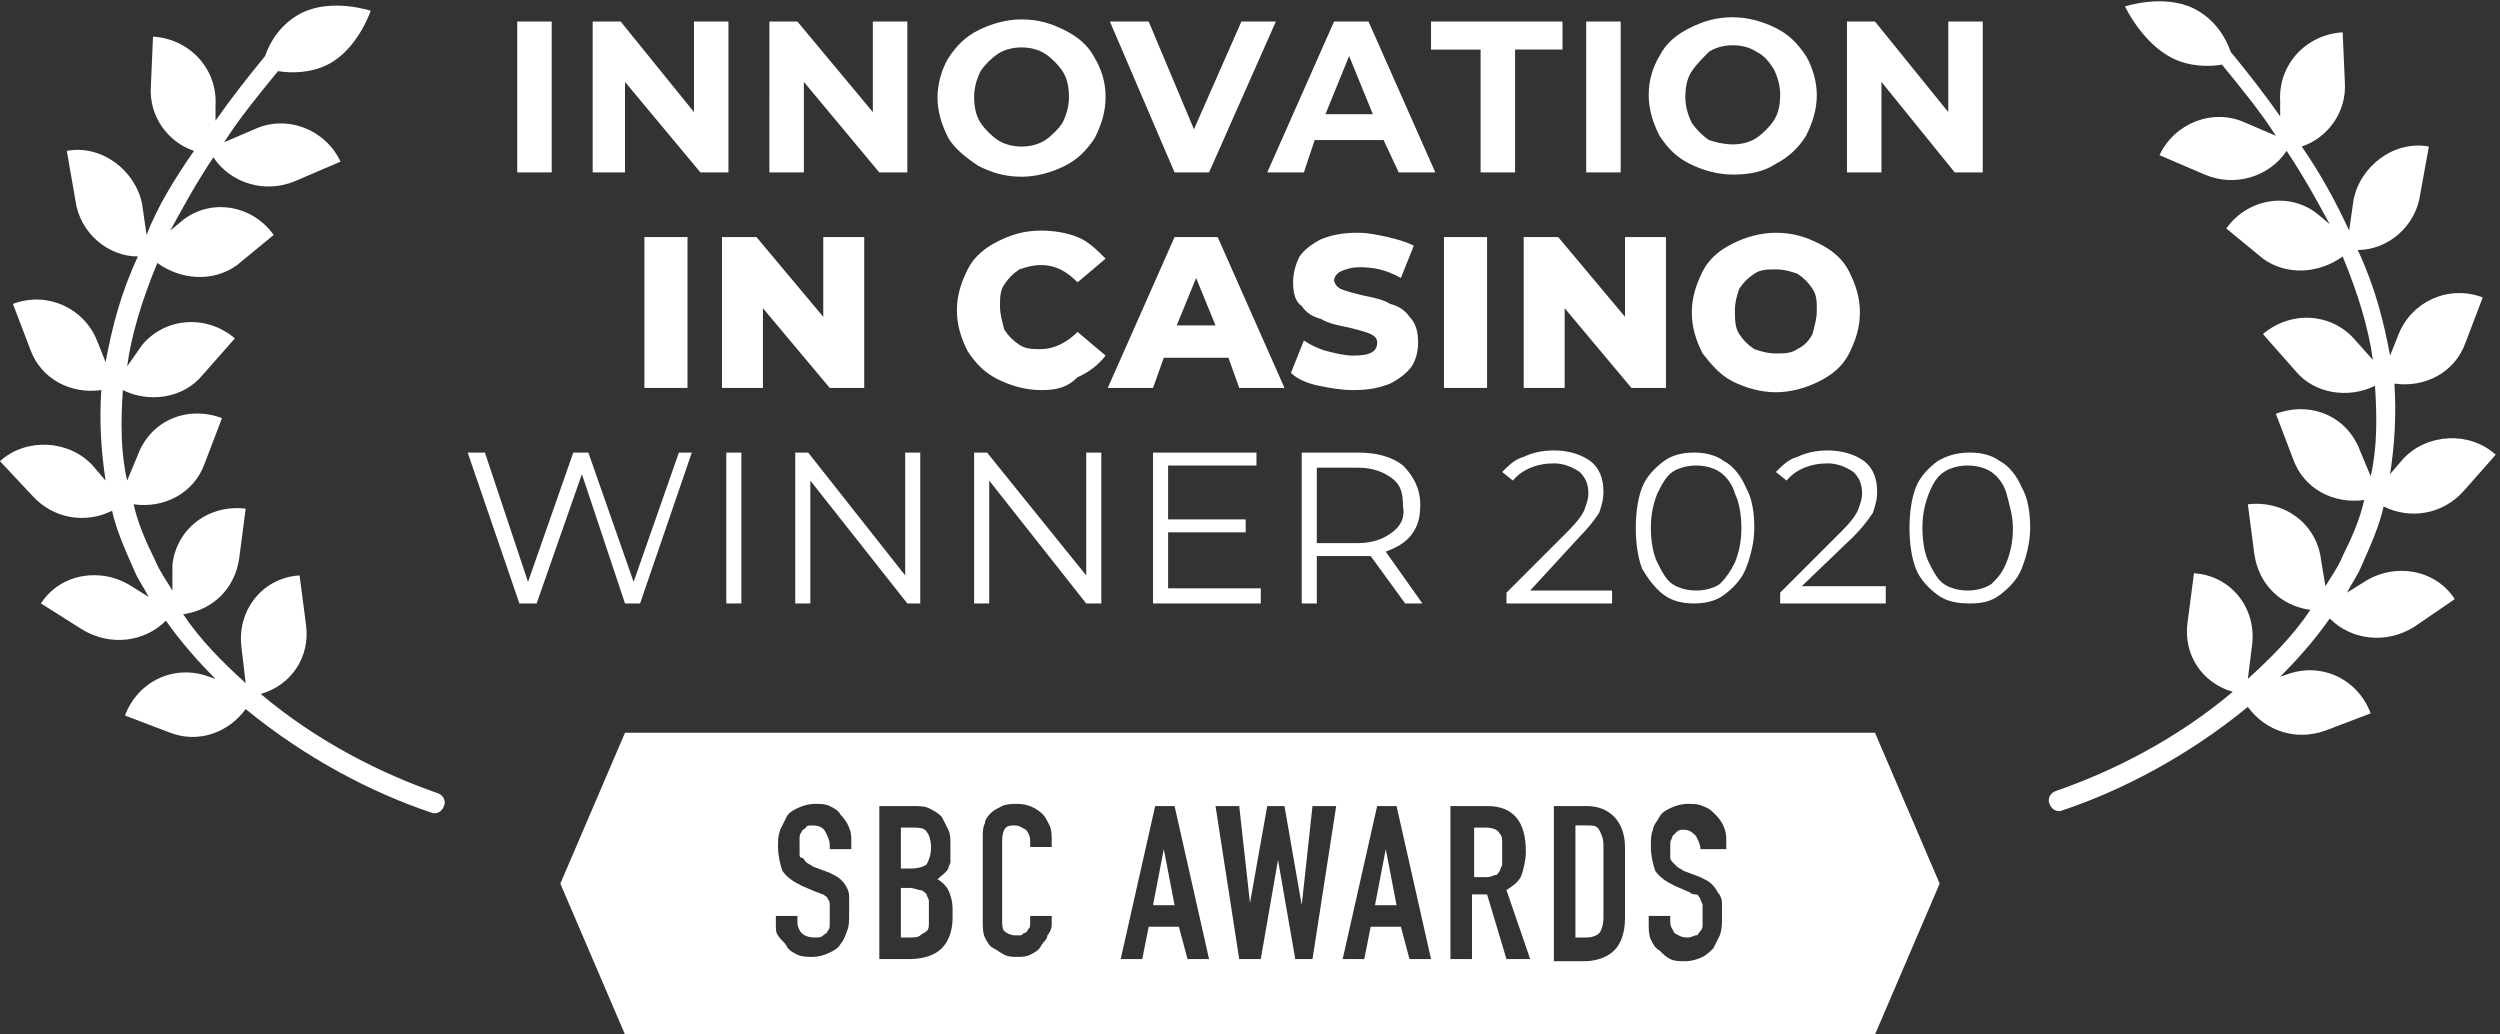 <?xml version="1.0" encoding="UTF-8"?>
<!-- Generator: Adobe Illustrator 24.3.0, SVG Export Plug-In . SVG Version: 6.00 Build 0)  -->
<svg xmlns="http://www.w3.org/2000/svg" xmlns:xlink="http://www.w3.org/1999/xlink" version="1.1" id="Layer_1" x="0px" y="0px" viewBox="0 0 116 48" style="enable-background:new 0 0 116 48;" xml:space="preserve">
<rect x="0" y="0" width="116" height="48" fill="#333333" stroke="none"/>
<style type="text/css">
	.st0{fill-rule:evenodd;clip-rule:evenodd;fill:#FFFFFF;}
</style>
<path class="st0" d="M100.8,2.7c0.8,0.4,1.7,0.4,2.3,0.3c0.9,1.1,1.8,2.2,2.5,3.3l-1.4-0.6c-1.5-0.7-3.3,0-4,1.5l2.1,0.9  c1.4,0.6,3,0.1,3.8-1.1c0.8,1.2,1.4,2.3,2,3.4l-0.6-0.5c-1.3-1-3.2-0.7-4.2,0.7L105,12c1.1,0.8,2.6,0.7,3.7-0.1  c0.7,1.7,1.2,3.3,1.4,4.8l-0.8-0.9c-1.1-1.3-3-1.4-4.3-0.3l1.5,1.7c0.9,1.1,2.5,1.3,3.7,0.7c0.1,1.5,0.1,2.9-0.2,4.2l-0.5-1.2  c-0.6-1.6-2.3-2.3-3.9-1.7l0.8,2.1c0.5,1.4,1.9,2.1,3.3,1.9c-0.2,0.9-0.6,1.8-1,2.6c-0.2,0.5-0.5,0.9-0.8,1.4l-0.2-1.2  c-0.2-1.7-1.7-2.8-3.4-2.6l0.3,2.3c0.2,1.4,1.2,2.4,2.6,2.6c-0.8,1.2-1.8,2.2-2.9,3.2l0.2-1.6c0.2-1.7-1-3.2-2.7-3.3l-0.3,2.3  c-0.2,1.5,0.7,2.8,2.1,3.2c-2.6,2.2-5.6,3.7-8.2,4.6c-0.3,0.1-0.4,0.4-0.3,0.6c0.1,0.3,0.4,0.4,0.6,0.3c2.7-0.9,5.8-2.5,8.6-4.8  c0.8,1.1,2.2,1.6,3.6,1.1l2.1-0.8c-0.6-1.6-2.3-2.4-3.9-1.8l-0.3,0.1c0.8-0.8,1.6-1.7,2.3-2.7c1,1,2.6,1.2,3.9,0.4l1.9-1.3  c-0.9-1.4-2.8-1.7-4.2-0.8l-0.8,0.5c0.2-0.4,0.5-0.8,0.7-1.3c0.4-0.9,0.8-1.8,1-2.7c1.2,0.6,2.7,0.4,3.7-0.7l1.5-1.7  c-1.2-1.1-3.2-1-4.3,0.2l-0.6,0.7c0.2-1.3,0.3-2.7,0.2-4.2c1.4,0.2,2.8-0.5,3.3-1.9l0.8-2.1c-1.6-0.6-3.3,0.2-3.9,1.7l-0.4,1  c-0.3-1.6-0.7-3.2-1.5-4.9c1.4,0,2.7-1.1,2.9-2.6l0.4-2.2c-1.6-0.3-3.2,0.9-3.5,2.5l-0.2,1.4c-0.6-1.3-1.3-2.6-2.2-3.9  c1.2-0.4,2.1-1.6,2-3l-0.1-2.3c-1.7,0.1-3,1.5-2.9,3.2l0,0.7c-0.7-1-1.4-1.9-2.3-3c-0.2-0.6-0.7-1.5-1.7-2c-1.4-0.7-3.2-0.1-3.2-0.1  S99.4,2,100.8,2.7z M15.2,3c-0.8,0.4-1.7,0.4-2.3,0.3c-0.9,1.1-1.8,2.2-2.5,3.3L11.8,6c1.5-0.7,3.3,0,4,1.5l-2.1,0.9  c-1.4,0.6-3,0.1-3.8-1.1c-0.8,1.2-1.4,2.3-2,3.4l0.6-0.5c1.3-1,3.2-0.7,4.2,0.7L11,12.3c-1.1,0.8-2.6,0.7-3.7-0.1  c-0.7,1.7-1.2,3.3-1.4,4.8L6.6,16c1.1-1.3,3-1.4,4.3-0.3l-1.5,1.7c-0.9,1.1-2.5,1.3-3.7,0.7c-0.1,1.5-0.1,2.9,0.2,4.2l0.5-1.2  c0.6-1.6,2.3-2.3,3.9-1.7l-0.8,2.1c-0.5,1.4-1.9,2.1-3.3,1.9c0.2,0.9,0.6,1.8,1,2.6c0.2,0.5,0.5,0.9,0.8,1.4L8,26.2  c0.2-1.7,1.7-2.8,3.4-2.6l-0.3,2.3c-0.2,1.4-1.2,2.4-2.6,2.6c0.8,1.2,1.8,2.2,2.9,3.2L11.2,30c-0.2-1.7,1-3.2,2.7-3.3l0.3,2.3  c0.2,1.5-0.7,2.8-2.1,3.2c2.6,2.2,5.6,3.7,8.2,4.6c0.3,0.1,0.4,0.4,0.3,0.6c-0.1,0.3-0.4,0.4-0.6,0.3c-2.7-0.9-5.8-2.5-8.6-4.8  C10.6,34,9.2,34.5,7.9,34l-2.1-0.8c0.6-1.6,2.3-2.4,3.9-1.8l0.3,0.1c-0.8-0.8-1.6-1.7-2.3-2.7c-1,1-2.6,1.2-3.9,0.4L1.9,28  c0.9-1.4,2.8-1.7,4.2-0.8l0.8,0.5c-0.2-0.4-0.5-0.8-0.7-1.3c-0.4-0.9-0.8-1.8-1-2.7c-1.2,0.6-2.7,0.4-3.7-0.7L0,21.4  c1.2-1.1,3.2-1,4.3,0.2l0.6,0.7c-0.2-1.3-0.3-2.7-0.2-4.2c-1.4,0.2-2.8-0.5-3.3-1.9l-0.8-2.1c1.6-0.6,3.3,0.2,3.9,1.7l0.4,1  c0.3-1.6,0.7-3.2,1.5-4.9c-1.4,0-2.7-1.1-2.9-2.6L3.1,7c1.6-0.3,3.2,0.9,3.5,2.5l0.2,1.4C7.3,9.6,8.1,8.3,9,7c-1.2-0.4-2.1-1.6-2-3  l0.1-2.3c1.7,0.1,3,1.5,2.9,3.2l0,0.7c0.7-1,1.4-1.9,2.3-3c0.2-0.6,0.7-1.5,1.7-2c1.4-0.7,3.2-0.1,3.2-0.1S16.6,2.3,15.2,3z M87,34  H29l-3,7l3,7h58l3-7L87,34z M39.5,39.4h-1v-0.2c0-0.2-0.1-0.4-0.2-0.6c-0.1-0.2-0.3-0.3-0.6-0.3c-0.1,0-0.3,0-0.3,0.1  c-0.1,0.1-0.2,0.1-0.2,0.2c-0.1,0.1-0.1,0.2-0.1,0.3c0,0.1,0,0.2,0,0.3c0,0.1,0,0.3,0,0.4c0,0.1,0,0.2,0.1,0.2s0.1,0.1,0.2,0.2  c0.1,0.1,0.2,0.1,0.3,0.2l0.8,0.3c0.2,0.1,0.4,0.2,0.5,0.3c0.1,0.1,0.2,0.2,0.3,0.4c0.1,0.2,0.1,0.3,0.1,0.5c0,0.2,0,0.4,0,0.7  c0,0.3,0,0.6-0.1,0.8c-0.1,0.3-0.2,0.5-0.3,0.6c-0.1,0.2-0.3,0.3-0.5,0.4c-0.2,0.1-0.5,0.2-0.8,0.2c-0.2,0-0.5,0-0.7-0.1  c-0.2-0.1-0.4-0.2-0.5-0.4s-0.3-0.3-0.4-0.5C36,43.3,36,43.1,36,42.9v-0.4h1v0.3c0,0.2,0.1,0.4,0.2,0.5c0.1,0.1,0.3,0.2,0.6,0.2  c0.2,0,0.3,0,0.4-0.1c0.1-0.1,0.2-0.1,0.2-0.2c0.1-0.1,0.1-0.2,0.1-0.3c0-0.1,0-0.3,0-0.4c0-0.2,0-0.3,0-0.5c0-0.1,0-0.2-0.1-0.3  c0-0.1-0.1-0.1-0.2-0.2c-0.1,0-0.2-0.1-0.3-0.1l-0.7-0.3c-0.4-0.2-0.7-0.4-0.9-0.7c-0.1-0.3-0.2-0.7-0.2-1.1c0-0.3,0-0.5,0.1-0.8  c0.1-0.2,0.2-0.4,0.3-0.6c0.1-0.2,0.3-0.3,0.5-0.4c0.2-0.1,0.5-0.2,0.8-0.2c0.3,0,0.5,0,0.7,0.1c0.2,0.1,0.4,0.2,0.5,0.4  c0.3,0.3,0.5,0.7,0.5,1.1V39.4z M40.8,44.5v-7.1h1.5c0.3,0,0.6,0,0.8,0.1c0.2,0.1,0.4,0.2,0.6,0.4c0.1,0.2,0.2,0.4,0.3,0.6  c0.1,0.2,0.1,0.4,0.1,0.7v0.3c0,0.2,0,0.4,0,0.5c0,0.1-0.1,0.2-0.1,0.3c-0.1,0.2-0.3,0.3-0.5,0.5c0.2,0.1,0.4,0.3,0.5,0.5  c0.1,0.2,0.2,0.5,0.2,0.9v0.4c0,0.6-0.2,1.1-0.5,1.4c-0.3,0.3-0.8,0.5-1.5,0.5H40.8z M41.8,41.2v2.3h0.4c0.2,0,0.4,0,0.5-0.1  c0.1-0.1,0.2-0.1,0.3-0.2s0.1-0.2,0.1-0.4c0-0.1,0-0.3,0-0.5c0-0.2,0-0.3,0-0.5c0-0.1-0.1-0.2-0.1-0.3c-0.1-0.1-0.2-0.2-0.3-0.2  c-0.1,0-0.3-0.1-0.5-0.1H41.8z M41.8,38.3v2h0.5c0.3,0,0.6-0.1,0.7-0.2c0.1-0.2,0.2-0.4,0.2-0.8c0-0.3-0.1-0.6-0.2-0.7  c-0.1-0.2-0.4-0.2-0.7-0.2H41.8z M48.8,42.9v-0.4h-1v0.3c0,0.1,0,0.3-0.1,0.3c0,0.1-0.1,0.2-0.2,0.2c-0.1,0.1-0.1,0.1-0.2,0.1  c-0.1,0-0.1,0-0.2,0c-0.2,0-0.4-0.1-0.5-0.2c-0.1-0.1-0.1-0.3-0.1-0.5v-3.6c0-0.2,0-0.4,0.1-0.6c0.1-0.2,0.3-0.2,0.5-0.2  c0.2,0,0.3,0.1,0.5,0.2c0.1,0.1,0.2,0.3,0.2,0.5v0.3h1V39c0-0.2,0-0.5-0.1-0.7c-0.1-0.2-0.2-0.4-0.3-0.5c-0.3-0.3-0.7-0.5-1.2-0.5  c-0.2,0-0.5,0-0.7,0.1c-0.2,0.1-0.4,0.2-0.5,0.3c-0.1,0.1-0.3,0.3-0.3,0.5c-0.1,0.2-0.1,0.4-0.1,0.6v3.9c0,0.3,0,0.6,0.1,0.8  c0.1,0.2,0.2,0.4,0.4,0.5s0.3,0.2,0.5,0.3s0.4,0.1,0.6,0.1c0.2,0,0.4,0,0.6-0.1c0.2-0.1,0.4-0.2,0.5-0.4c0.1-0.2,0.3-0.3,0.3-0.5  C48.7,43.3,48.8,43.1,48.8,42.9z M54.5,42L54,39.4h0L53.5,42H54.5z M52,44.5l1.6-7.1h0.9l1.6,7.1h-1L54.7,43h-1.4L53,44.5H52z   M60.9,44.5l1.1-7.1h-1.1L60.4,42h0l-0.8-4.6h-0.8l-0.8,4.5h0l-0.5-4.5h-1.1l1.1,7.1h1l0.8-4.6h0l0.8,4.6H60.9z M64.8,42l-0.5-2.6h0  L63.8,42H64.8z M62.3,44.5l1.6-7.1h0.9l1.6,7.1h-1L65,43h-1.4l-0.3,1.5H62.3z M68.4,40.6v-2.2h0.5c0.4,0,0.6,0.1,0.7,0.3  c0.1,0.1,0.1,0.2,0.1,0.4c0,0.1,0,0.3,0,0.5s0,0.3,0,0.5c0,0.1-0.1,0.2-0.1,0.3c-0.1,0.1-0.1,0.2-0.2,0.2c-0.1,0-0.2,0.1-0.4,0.1  H68.4z M67.3,37.4v7.1h1v-3H69l0.9,3H71l-1.1-3.2c0.3-0.2,0.6-0.4,0.7-0.7c0.1-0.3,0.2-0.7,0.2-1.1c0-1.4-0.6-2.1-1.8-2.1H67.3z   M72.1,44.5v-7.1h1.5c0.6,0,1,0.2,1.3,0.5c0.3,0.3,0.5,0.8,0.5,1.4v3.3c0,0.7-0.2,1.2-0.5,1.5c-0.3,0.3-0.8,0.5-1.4,0.5H72.1z   M73.1,38.3v5.2h0.5c0.3,0,0.5-0.1,0.6-0.2c0.1-0.1,0.2-0.4,0.2-0.7v-3.4c0-0.3-0.1-0.5-0.2-0.7c-0.1-0.2-0.3-0.2-0.6-0.2H73.1z   M79.1,39.4h1v-0.5c0-0.4-0.2-0.8-0.5-1.1c-0.2-0.2-0.3-0.3-0.6-0.4c-0.2-0.1-0.4-0.1-0.7-0.1c-0.3,0-0.6,0.1-0.8,0.2  c-0.2,0.1-0.4,0.2-0.5,0.4c-0.1,0.2-0.3,0.4-0.3,0.6c-0.1,0.2-0.1,0.5-0.1,0.8c0,0.4,0.1,0.8,0.2,1.1c0.2,0.3,0.5,0.5,0.9,0.7  l0.7,0.3c0.1,0.1,0.2,0.1,0.3,0.1c0.1,0,0.1,0.1,0.2,0.2c0,0.1,0.1,0.2,0.1,0.3s0,0.3,0,0.5c0,0.2,0,0.3,0,0.4c0,0.1,0,0.2-0.1,0.3  c-0.1,0.1-0.1,0.2-0.2,0.2c-0.1,0-0.2,0.1-0.4,0.1c-0.3,0-0.4-0.1-0.6-0.2c-0.1-0.2-0.2-0.3-0.2-0.5v-0.3h-1v0.4  c0,0.2,0,0.5,0.1,0.7c0.1,0.2,0.2,0.4,0.4,0.5c0.2,0.2,0.3,0.3,0.5,0.4c0.2,0.1,0.4,0.1,0.7,0.1c0.3,0,0.6-0.1,0.8-0.2  c0.2-0.1,0.4-0.3,0.5-0.4c0.1-0.2,0.2-0.4,0.3-0.6c0.1-0.3,0.1-0.5,0.1-0.8c0-0.3,0-0.5,0-0.7c0-0.2-0.1-0.4-0.2-0.5  c-0.1-0.2-0.2-0.3-0.3-0.4c-0.1-0.1-0.3-0.2-0.5-0.3l-0.8-0.3c-0.1-0.1-0.2-0.1-0.3-0.2c-0.1-0.1-0.1-0.1-0.2-0.2s-0.1-0.2-0.1-0.2  c0-0.1,0-0.2,0-0.4c0-0.1,0-0.2,0-0.3c0-0.1,0.1-0.2,0.1-0.3c0.1-0.1,0.1-0.1,0.2-0.2c0.1-0.1,0.2-0.1,0.3-0.1  c0.3,0,0.4,0.1,0.6,0.3c0.1,0.2,0.2,0.4,0.2,0.6V39.4z M45.4,7.7c0.6,0.3,1.2,0.5,2,0.5c0.7,0,1.4-0.2,2-0.5c0.6-0.3,1-0.7,1.4-1.3  c0.3-0.6,0.5-1.2,0.5-1.9c0-0.7-0.2-1.3-0.5-1.8c-0.3-0.6-0.8-1-1.4-1.3c-0.6-0.3-1.2-0.5-2-0.5c-0.7,0-1.4,0.2-2,0.5  c-0.6,0.3-1,0.7-1.4,1.3c-0.3,0.5-0.5,1.2-0.5,1.8c0,0.7,0.2,1.3,0.5,1.9C44.3,6.9,44.8,7.3,45.4,7.7z M48.5,6.5  c-0.3,0.2-0.7,0.3-1.1,0.3c-0.4,0-0.8-0.1-1.1-0.3c-0.3-0.2-0.6-0.5-0.8-0.8c-0.2-0.3-0.3-0.7-0.3-1.2c0-0.4,0.1-0.8,0.3-1.2  c0.2-0.3,0.5-0.6,0.8-0.8c0.3-0.2,0.7-0.3,1.1-0.3c0.4,0,0.8,0.1,1.1,0.3c0.3,0.2,0.6,0.5,0.8,0.8c0.2,0.3,0.3,0.7,0.3,1.2  c0,0.4-0.1,0.8-0.3,1.2C49.1,6,48.8,6.3,48.5,6.5z M25.6,1h-1.6v7h1.6V1z M33.8,8V1h-1.6v4.2L28.8,1h-1.3v7H29V3.8L32.5,8H33.8z   M42.1,1v7h-1.3l-3.5-4.2V8h-1.6V1H37l3.5,4.2V1H42.1z M56.1,8h-1.6l-3-7h1.8l2.1,5l2.2-5h1.6L56.1,8z M61,6.5h3.2L64.9,8h1.7  l-3.1-7h-1.6l-3.1,7h1.7L61,6.5z M62.6,2.6l1.1,2.7h-2.2L62.6,2.6z M68.6,2.3h-2.2V1h6.1v1.3h-2.2V8h-1.6V2.3z M75.2,1h-1.6v7h1.6V1  z M80.4,8.1c-0.7,0-1.4-0.2-2-0.5c-0.6-0.3-1-0.7-1.4-1.3c-0.3-0.6-0.5-1.2-0.5-1.9c0-0.7,0.2-1.3,0.5-1.8c0.3-0.6,0.8-1,1.4-1.3  c0.6-0.3,1.2-0.5,2-0.5c0.7,0,1.4,0.2,2,0.5c0.6,0.3,1,0.7,1.4,1.3c0.3,0.5,0.5,1.2,0.5,1.8c0,0.7-0.2,1.3-0.5,1.9  c-0.3,0.5-0.8,1-1.4,1.3C81.8,8,81.1,8.1,80.4,8.1z M80.4,6.7c0.4,0,0.8-0.1,1.1-0.3c0.3-0.2,0.6-0.5,0.8-0.8  c0.2-0.3,0.3-0.7,0.3-1.2c0-0.4-0.1-0.8-0.3-1.2c-0.2-0.3-0.4-0.6-0.8-0.8c-0.3-0.2-0.7-0.3-1.1-0.3c-0.4,0-0.8,0.1-1.1,0.3  C79,2.7,78.7,3,78.5,3.3c-0.2,0.3-0.3,0.7-0.3,1.2c0,0.4,0.1,0.8,0.3,1.2C78.7,6,79,6.3,79.3,6.5C79.6,6.6,80,6.7,80.4,6.7z M90.7,8  h1.3V1h-1.6v4.2L87,1h-1.3v7h1.6V3.8L90.7,8z M29.9,11h2v7h-2V11z M40.1,18v-7h-1.9v3.7L35.1,11h-1.6v7h1.9v-3.7l3.1,3.7H40.1z   M48.3,18.1c-0.7,0-1.4-0.2-2-0.5c-0.6-0.3-1-0.7-1.4-1.3c-0.3-0.6-0.5-1.2-0.5-1.9s0.2-1.3,0.5-1.9c0.3-0.6,0.8-1,1.4-1.3  c0.6-0.3,1.2-0.5,2-0.5c0.6,0,1.2,0.1,1.7,0.3c0.5,0.2,0.9,0.6,1.3,1l-1.3,1.1c-0.5-0.5-1-0.8-1.7-0.8c-0.4,0-0.7,0.1-1,0.2  c-0.3,0.2-0.5,0.4-0.7,0.7c-0.2,0.3-0.2,0.6-0.2,1s0.1,0.7,0.2,1.1c0.2,0.3,0.4,0.5,0.7,0.7c0.3,0.2,0.6,0.2,1,0.2  c0.6,0,1.2-0.3,1.7-0.8l1.3,1.1c-0.3,0.4-0.8,0.8-1.3,1C49.5,18,49,18.1,48.3,18.1z M53.5,18l0.5-1.4h3l0.5,1.4h2.1l-3.1-7h-2  l-3.1,7H53.5z M55.5,12.9l0.9,2.2h-1.8L55.5,12.9z M62.8,18.1c-0.6,0-1.1-0.1-1.6-0.2c-0.5-0.1-1-0.3-1.3-0.6l0.6-1.5  c0.3,0.2,0.7,0.4,1.1,0.5c0.4,0.1,0.8,0.2,1.2,0.2c0.8,0,1.1-0.2,1.1-0.6c0-0.2-0.1-0.3-0.3-0.4c-0.2-0.1-0.6-0.2-1-0.3  c-0.5-0.1-1-0.2-1.3-0.4c-0.4-0.1-0.7-0.3-0.9-0.6C60.1,14,60,13.6,60,13.1c0-0.4,0.1-0.8,0.3-1.2c0.2-0.3,0.6-0.6,1-0.8  c0.5-0.2,1-0.3,1.7-0.3c0.5,0,0.9,0.1,1.4,0.2c0.4,0.1,0.8,0.2,1.2,0.4L65,12.9c-0.7-0.4-1.3-0.5-1.9-0.5c-0.4,0-0.7,0.1-0.9,0.2  c-0.2,0.1-0.3,0.3-0.3,0.4s0.1,0.3,0.3,0.4c0.2,0.1,0.6,0.2,1,0.3c0.5,0.1,1,0.2,1.3,0.4c0.4,0.1,0.7,0.3,0.9,0.6  c0.3,0.3,0.4,0.7,0.4,1.2c0,0.4-0.1,0.8-0.3,1.1c-0.2,0.3-0.6,0.6-1,0.8C64,18,63.5,18.1,62.8,18.1z M69,11h-2v7h2V11z M77.3,11v7  h-1.6l-3.1-3.7V18h-1.9v-7h1.6l3.1,3.7V11H77.3z M80.4,17.7c0.6,0.3,1.3,0.5,2,0.5c0.7,0,1.4-0.2,2-0.5c0.6-0.3,1.1-0.7,1.4-1.3  c0.3-0.6,0.5-1.2,0.5-1.9s-0.2-1.3-0.5-1.9c-0.3-0.6-0.8-1-1.4-1.3c-0.6-0.3-1.2-0.5-2-0.5c-0.7,0-1.4,0.2-2,0.5  c-0.6,0.3-1.1,0.7-1.4,1.3c-0.3,0.6-0.5,1.2-0.5,1.9s0.2,1.3,0.5,1.9C79.4,16.9,79.8,17.4,80.4,17.7z M83.4,16.2  c-0.3,0.2-0.6,0.2-1,0.2c-0.4,0-0.7-0.1-1-0.2c-0.3-0.2-0.5-0.4-0.7-0.7c-0.2-0.3-0.2-0.7-0.2-1.1s0.1-0.7,0.2-1  c0.2-0.3,0.4-0.5,0.7-0.7c0.3-0.2,0.6-0.2,1-0.2c0.4,0,0.7,0.1,1,0.2c0.3,0.2,0.5,0.4,0.7,0.7c0.2,0.3,0.2,0.6,0.2,1  s-0.1,0.7-0.2,1.1C83.9,15.9,83.6,16.1,83.4,16.2z M32.1,21l-2.4,7H29l-2-6l-2.1,6h-0.8l-2.4-7h0.8l2,6l2.1-6h0.7l2.1,6l2.1-6H32.1z   M34.4,21h-0.7v7h0.7V21z M42.7,21v7h-0.6l-4.5-5.7V28h-0.7v-7h0.6l4.5,5.7V21H42.7z M51.1,28v-7h-0.7v5.7L45.8,21h-0.6v7h0.7v-5.7  l4.5,5.7H51.1z M58.5,27.4V28h-5v-7h4.8v0.6h-4.1v2.5h3.6v0.6h-3.6v2.6H58.5z M63.6,25.8l1.6,2.2H66l-1.7-2.4  c0.5-0.2,0.9-0.4,1.2-0.8c0.3-0.4,0.4-0.8,0.4-1.4c0-0.7-0.3-1.3-0.8-1.8c-0.5-0.4-1.2-0.6-2.1-0.6h-2.6v7h0.7v-2.2h1.9  C63.2,25.8,63.4,25.8,63.6,25.8z M64.6,24.7c-0.4,0.3-0.9,0.5-1.6,0.5h-1.9v-3.5H63c0.7,0,1.2,0.2,1.6,0.5c0.4,0.3,0.5,0.7,0.5,1.3  C65.2,24,65,24.4,64.6,24.7z M74.8,27.4V28h-4.9v-0.5l2.9-2.9c0.4-0.4,0.6-0.7,0.7-0.9c0.1-0.3,0.2-0.5,0.2-0.8c0-0.4-0.1-0.7-0.4-1  c-0.3-0.2-0.7-0.4-1.2-0.4c-0.8,0-1.5,0.3-1.9,0.8l-0.5-0.4c0.3-0.3,0.6-0.6,1-0.7c0.4-0.2,0.9-0.3,1.4-0.3c0.7,0,1.3,0.2,1.7,0.5  c0.4,0.3,0.6,0.8,0.6,1.4c0,0.4-0.1,0.7-0.2,1c-0.2,0.3-0.5,0.7-0.9,1.1L71,27.4H74.8z M77.2,27.6c0.4,0.3,0.9,0.4,1.4,0.4  s1-0.1,1.4-0.4c0.4-0.3,0.8-0.7,1-1.2c0.2-0.5,0.4-1.2,0.4-1.9s-0.1-1.4-0.4-1.9c-0.2-0.5-0.6-1-1-1.2c-0.4-0.3-0.9-0.4-1.4-0.4  s-1,0.1-1.4,0.4c-0.4,0.3-0.8,0.7-1,1.2c-0.2,0.5-0.3,1.2-0.3,1.9s0.1,1.4,0.3,1.9C76.5,26.9,76.8,27.3,77.2,27.6z M79.8,27.1  c-0.3,0.2-0.7,0.3-1.1,0.3c-0.4,0-0.8-0.1-1.1-0.3c-0.3-0.2-0.5-0.6-0.7-1c-0.2-0.4-0.3-1-0.3-1.6s0.1-1.1,0.3-1.6  c0.2-0.4,0.4-0.8,0.7-1c0.3-0.2,0.7-0.3,1.1-0.3c0.4,0,0.8,0.1,1.1,0.3c0.3,0.2,0.6,0.6,0.7,1c0.2,0.4,0.3,1,0.3,1.6  s-0.1,1.1-0.3,1.6C80.3,26.5,80.1,26.8,79.8,27.1z M87.5,27.4V28h-4.9v-0.5l2.9-2.9c0.4-0.4,0.6-0.7,0.7-0.9  c0.1-0.3,0.2-0.5,0.2-0.8c0-0.4-0.1-0.7-0.4-1c-0.3-0.2-0.7-0.4-1.2-0.4c-0.8,0-1.5,0.3-1.9,0.8l-0.5-0.4c0.3-0.3,0.6-0.6,1-0.7  c0.4-0.2,0.9-0.3,1.4-0.3c0.7,0,1.3,0.2,1.7,0.5c0.4,0.3,0.6,0.8,0.6,1.4c0,0.4-0.1,0.7-0.2,1c-0.2,0.3-0.5,0.7-0.9,1.1l-2.4,2.3  H87.5z M89.9,27.6c0.4,0.3,0.9,0.4,1.5,0.4s1-0.1,1.4-0.4c0.4-0.3,0.8-0.7,1-1.2c0.2-0.5,0.4-1.2,0.4-1.9s-0.1-1.4-0.4-1.9  c-0.2-0.5-0.6-1-1-1.2c-0.4-0.3-0.9-0.4-1.4-0.4s-1,0.1-1.5,0.4c-0.4,0.3-0.8,0.7-1,1.2c-0.2,0.5-0.3,1.2-0.3,1.9s0.1,1.4,0.3,1.9  C89.1,26.9,89.5,27.3,89.9,27.6z M92.4,27.1c-0.3,0.2-0.7,0.3-1.1,0.3s-0.8-0.1-1.1-0.3c-0.3-0.2-0.5-0.6-0.7-1s-0.3-1-0.3-1.6  s0.1-1.1,0.3-1.6s0.4-0.8,0.7-1c0.3-0.2,0.7-0.3,1.1-0.3s0.8,0.1,1.1,0.3c0.3,0.2,0.6,0.6,0.7,1s0.3,1,0.3,1.6s-0.1,1.1-0.3,1.6  S92.7,26.8,92.4,27.1z"></path>
</svg>
